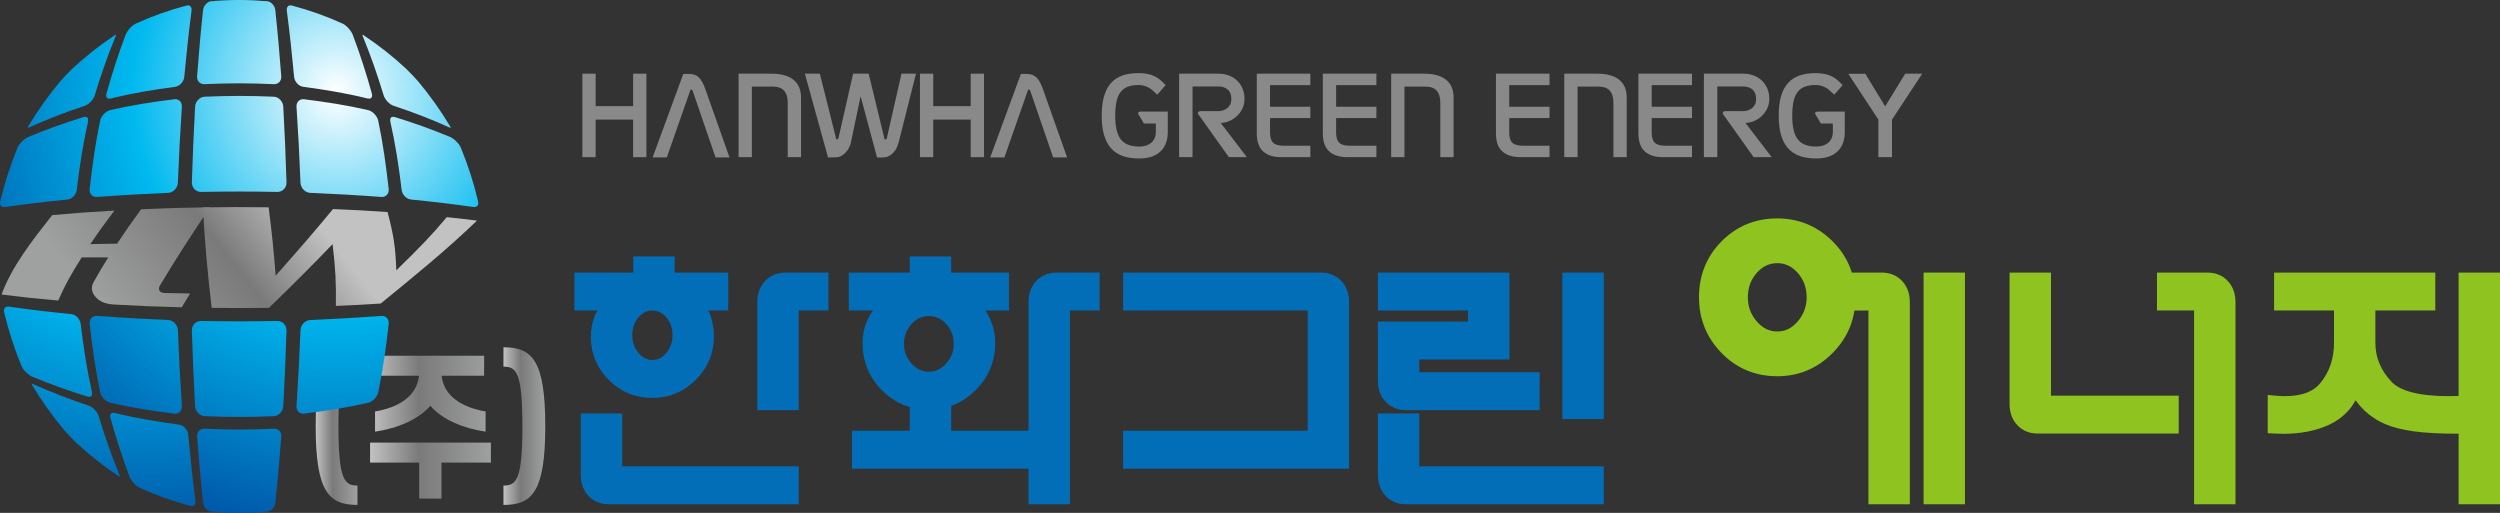 <?xml version="1.0" encoding="utf-8"?>
<!-- Generator: Adobe Illustrator 16.0.0, SVG Export Plug-In . SVG Version: 6.00 Build 0)  -->
<!DOCTYPE svg PUBLIC "-//W3C//DTD SVG 1.1//EN" "http://www.w3.org/Graphics/SVG/1.1/DTD/svg11.dtd">
<svg version="1.1" id="Layer_1" xmlns="http://www.w3.org/2000/svg" xmlns:xlink="http://www.w3.org/1999/xlink" x="0px" y="0px"
	 width="363.666px" height="74.606px" viewBox="0 0 363.666 74.606" enable-background="new 0 0 363.666 74.606"
	 xml:space="preserve">
<rect x="0" y="0" width="363.666" height="74.606" fill="#333333" stroke="none"/>
<g>
	<g>
		<linearGradient id="SVGID_1_" gradientUnits="userSpaceOnUse" x1="45.922" y1="61.982" x2="52.001" y2="61.982">
			<stop  offset="0" style="stop-color:#C2C2C2"/>
			<stop  offset="0.405" style="stop-color:#7A7A7A"/>
			<stop  offset="1" style="stop-color:#9FA0A0"/>
		</linearGradient>
		<path fill="url(#SVGID_1_)" d="M52,50.513v2.822c-1.855,0-2.772,0.739-2.772,8.646s0.917,8.647,2.772,8.647v2.821
			c-4.159,0-6.079-1.881-6.079-11.469S47.841,50.513,52,50.513z"/>
		<linearGradient id="SVGID_2_" gradientUnits="userSpaceOnUse" x1="53.833" y1="62.138" x2="71.408" y2="62.138">
			<stop  offset="0" style="stop-color:#C2C2C2"/>
			<stop  offset="0.405" style="stop-color:#7A7A7A"/>
			<stop  offset="1" style="stop-color:#9FA0A0"/>
		</linearGradient>
		<path fill="url(#SVGID_2_)" d="M60.978,67.292h-7.145v-2.913h17.575v2.913H64.22v5.241h-3.242V67.292z M70.427,54.657h-6.186
			c0.319,3.002,3.007,4.615,6.398,5.197v2.935c-3.306-0.471-6.356-1.792-8.041-3.764c-1.686,1.972-4.735,3.293-8.042,3.764v-2.935
			c3.37-0.56,6.079-2.173,6.399-5.197h-6.165v-2.912h15.635V54.657z"/>
		<linearGradient id="SVGID_3_" gradientUnits="userSpaceOnUse" x1="73.238" y1="61.982" x2="79.316" y2="61.982">
			<stop  offset="0" style="stop-color:#C2C2C2"/>
			<stop  offset="0.405" style="stop-color:#7A7A7A"/>
			<stop  offset="1" style="stop-color:#9FA0A0"/>
		</linearGradient>
		<path fill="url(#SVGID_3_)" d="M73.238,73.451v-2.821c1.855,0,2.751-0.74,2.751-8.647s-0.896-8.646-2.751-8.646v-2.822
			c4.159,0,6.079,1.881,6.079,11.469S77.397,73.451,73.238,73.451z"/>
	</g>
	<g>
		
			<radialGradient id="SVGID_4_" cx="42.717" cy="176.603" r="64.865" gradientTransform="matrix(0.987 0 0 1.037 6.814 -169.782)" gradientUnits="userSpaceOnUse">
			<stop  offset="0" style="stop-color:#FFFFFF"/>
			<stop  offset="0.464" style="stop-color:#00B9EF"/>
			<stop  offset="1" style="stop-color:#004EA2"/>
		</radialGradient>
		<path fill="url(#SVGID_4_)" d="M13.797,13.82c0.868-2.889,1.844-5.675,2.984-8.461h0.001l0.001-0.003
			c0.061-0.138,0.087-0.248,0.096-0.313c-0.011,0.004-0.021,0.006-0.039,0.015c-0.048,0.018-0.112,0.048-0.187,0.095
			c-2.218,1.475-4.213,3.053-6.182,4.879c-0.468,0.46-1.215,1.244-1.654,1.74c-1.756,2.09-3.271,4.209-4.685,6.567
			c-0.063,0.107-0.094,0.195-0.106,0.252c0.06-0.004,0.161-0.034,0.29-0.098H4.32h0.001c2.624-1.18,5.256-2.192,7.977-3.094h0.004
			h0.004c0.294-0.093,0.631-0.32,0.906-0.612c0.276-0.292,0.494-0.644,0.581-0.963v-0.002L13.797,13.82z"/>
		
			<radialGradient id="SVGID_5_" cx="42.716" cy="176.603" r="64.864" gradientTransform="matrix(0.987 0 0 1.037 6.814 -169.782)" gradientUnits="userSpaceOnUse">
			<stop  offset="0" style="stop-color:#FFFFFF"/>
			<stop  offset="0.464" style="stop-color:#00B9EF"/>
			<stop  offset="1" style="stop-color:#004EA2"/>
		</radialGradient>
		<path fill="url(#SVGID_5_)" d="M27.859,1.587c0.011-0.061,0.013-0.115,0.013-0.167c0-0.217-0.06-0.378-0.151-0.479
			c-0.09-0.101-0.21-0.162-0.385-0.163c-0.048,0-0.108,0.007-0.169,0.02c-2.602,0.685-5.011,1.54-7.47,2.66
			c-0.254,0.124-0.562,0.376-0.822,0.67c-0.264,0.296-0.491,0.643-0.604,0.932c-1.063,2.82-1.973,5.645-2.782,8.555
			c-0.027,0.106-0.039,0.198-0.039,0.277c0,0.167,0.05,0.272,0.115,0.342c0.068,0.069,0.176,0.12,0.345,0.12
			c0.072,0,0.154-0.009,0.243-0.033c3.073-0.763,6.166-1.275,9.285-1.685h0.004v-0.001c0.333-0.039,0.661-0.22,0.914-0.489
			c0.251-0.267,0.42-0.616,0.45-0.964v-0.003C27.106,7.976,27.438,4.776,27.859,1.587z"/>
		
			<radialGradient id="SVGID_6_" cx="34.549" cy="176.528" r="15.641" gradientTransform="matrix(0.987 0 0 1.037 6.814 -169.782)" gradientUnits="userSpaceOnUse">
			<stop  offset="0" style="stop-color:#FFFFFF"/>
			<stop  offset="0.464" style="stop-color:#00B9EF"/>
			<stop  offset="1" style="stop-color:#004EA2"/>
		</radialGradient>
		<polygon fill="url(#SVGID_6_)" points="40.914,11.097 40.914,11.096 40.914,11.096 		"/>
		
			<radialGradient id="SVGID_7_" cx="42.718" cy="176.603" r="64.873" gradientTransform="matrix(0.987 0 0 1.037 6.814 -169.782)" gradientUnits="userSpaceOnUse">
			<stop  offset="0" style="stop-color:#FFFFFF"/>
			<stop  offset="0.464" style="stop-color:#00B9EF"/>
			<stop  offset="1" style="stop-color:#004EA2"/>
		</radialGradient>
		<path fill="url(#SVGID_7_)" d="M39.652,0.607c-0.212-0.236-0.485-0.392-0.749-0.422C37.508,0.063,36.153,0,34.795,0
			c-1.361,0-2.72,0.063-4.112,0.185c-0.263,0.03-0.535,0.187-0.749,0.427c-0.215,0.234-0.365,0.546-0.396,0.855
			c-0.349,3.201-0.622,6.413-0.867,9.63v-0.001c-0.004,0.032-0.005,0.063-0.005,0.096c0.001,0.309,0.111,0.567,0.291,0.753
			c0.18,0.184,0.434,0.3,0.739,0.3c0.026,0,0.05,0,0.076-0.001l0,0h0.001c1.678-0.082,3.349-0.123,5.018-0.123
			c1.667,0,3.342,0.042,5.018,0.123h0.003l0,0c0.026,0.001,0.051,0.001,0.078,0.001c0.307,0,0.559-0.115,0.736-0.3
			c0.182-0.187,0.291-0.445,0.291-0.753c0-0.033,0-0.064-0.004-0.096l0,0c-0.243-3.216-0.52-6.428-0.867-9.629
			C40.014,1.158,39.867,0.846,39.652,0.607z"/>
		
			<radialGradient id="SVGID_8_" cx="42.717" cy="176.603" r="64.87" gradientTransform="matrix(0.987 0 0 1.037 6.814 -169.782)" gradientUnits="userSpaceOnUse">
			<stop  offset="0" style="stop-color:#FFFFFF"/>
			<stop  offset="0.464" style="stop-color:#00B9EF"/>
			<stop  offset="1" style="stop-color:#004EA2"/>
		</radialGradient>
		<path fill="url(#SVGID_8_)" d="M50.709,4.127c-0.261-0.294-0.567-0.546-0.819-0.67c-2.46-1.12-4.871-1.975-7.471-2.66
			c-0.061-0.013-0.116-0.02-0.17-0.02c-0.173,0.001-0.293,0.063-0.383,0.163c-0.089,0.101-0.15,0.262-0.153,0.479
			c0,0.053,0.003,0.106,0.011,0.167c0.425,3.188,0.757,6.389,1.057,9.59l0,0v0.003c0.032,0.348,0.198,0.698,0.448,0.964
			c0.252,0.27,0.581,0.45,0.914,0.489l0.001,0.001h0.003c3.119,0.41,6.215,0.922,9.284,1.685c0.09,0.023,0.172,0.033,0.244,0.033
			c0.172,0,0.276-0.051,0.345-0.12c0.069-0.07,0.115-0.174,0.115-0.342c0-0.079-0.011-0.17-0.039-0.277
			c-0.809-2.91-1.717-5.734-2.78-8.555C51.199,4.77,50.976,4.423,50.709,4.127z"/>
		
			<radialGradient id="SVGID_9_" cx="42.717" cy="176.603" r="64.866" gradientTransform="matrix(0.987 0 0 1.037 6.814 -169.782)" gradientUnits="userSpaceOnUse">
			<stop  offset="0" style="stop-color:#FFFFFF"/>
			<stop  offset="0.464" style="stop-color:#00B9EF"/>
			<stop  offset="1" style="stop-color:#004EA2"/>
		</radialGradient>
		<path fill="url(#SVGID_9_)" d="M59.113,10.031c-1.967-1.826-3.964-3.404-6.18-4.879c-0.073-0.047-0.137-0.08-0.187-0.095
			c-0.014-0.009-0.026-0.01-0.039-0.015c0.007,0.065,0.034,0.175,0.096,0.313l0.003,0.003l0,0c1.14,2.787,2.115,5.573,2.986,8.461
			v0.001v0.002c0.09,0.319,0.308,0.671,0.582,0.963c0.276,0.292,0.612,0.519,0.907,0.612h0.004h0.001
			c2.723,0.901,5.354,1.914,7.979,3.094h0.003h0.004c0.129,0.064,0.229,0.093,0.288,0.098c-0.011-0.057-0.043-0.145-0.106-0.252
			c-1.417-2.358-2.928-4.478-4.684-6.567C60.326,11.275,59.583,10.491,59.113,10.031z"/>
		
			<radialGradient id="SVGID_10_" cx="42.721" cy="176.605" r="64.869" gradientTransform="matrix(0.987 0 0 1.037 6.814 -169.782)" gradientUnits="userSpaceOnUse">
			<stop  offset="0" style="stop-color:#FFFFFF"/>
			<stop  offset="0.464" style="stop-color:#00B9EF"/>
			<stop  offset="1" style="stop-color:#004EA2"/>
		</radialGradient>
		<path fill="url(#SVGID_10_)" d="M3.213,20.566c-0.282,0.274-0.519,0.597-0.641,0.87c-1.078,2.607-1.898,5.167-2.552,7.928
			C0.007,29.43,0,29.492,0,29.55c0.001,0.185,0.061,0.314,0.157,0.411c0.097,0.096,0.247,0.16,0.451,0.162
			c0.049,0,0.096-0.004,0.15-0.01c3.007-0.437,6.019-0.795,9.041-1.085c0.327-0.034,0.653-0.211,0.907-0.477
			c0.254-0.265,0.423-0.614,0.463-0.967v-0.003l0,0c0.396-3.309,0.889-6.588,1.628-9.839c0.022-0.101,0.033-0.192,0.033-0.268
			c-0.003-0.182-0.051-0.296-0.114-0.364c-0.065-0.071-0.161-0.118-0.318-0.119c-0.069,0-0.158,0.01-0.252,0.039
			c-2.741,0.845-5.399,1.794-8.052,2.9C3.818,20.051,3.494,20.287,3.213,20.566z"/>
		
			<radialGradient id="SVGID_11_" cx="42.709" cy="176.603" r="64.856" gradientTransform="matrix(0.987 0 0 1.037 6.814 -169.782)" gradientUnits="userSpaceOnUse">
			<stop  offset="0" style="stop-color:#FFFFFF"/>
			<stop  offset="0.464" style="stop-color:#00B9EF"/>
			<stop  offset="1" style="stop-color:#004EA2"/>
		</radialGradient>
		<path fill="url(#SVGID_11_)" d="M15.104,16.591c-0.273,0.287-0.477,0.644-0.543,0.978c-0.688,3.281-1.147,6.591-1.518,9.934
			c-0.004,0.042-0.005,0.086-0.005,0.129c0,0.305,0.104,0.554,0.273,0.731c0.175,0.178,0.414,0.288,0.708,0.288
			c0.032,0,0.063-0.001,0.097-0.002l0,0c3.445-0.255,6.886-0.45,10.336-0.593l0,0l0,0c0.372-0.015,0.724-0.188,0.985-0.467
			c0.262-0.274,0.428-0.647,0.44-1.047l0,0c0.142-3.66,0.33-7.311,0.576-10.965v-0.001c0.001-0.034,0.001-0.07,0.001-0.104
			c0-0.316-0.1-0.571-0.271-0.751c-0.165-0.179-0.398-0.29-0.684-0.29c-0.036,0-0.078,0.002-0.121,0.005
			c-3.148,0.388-6.266,0.868-9.354,1.583C15.715,16.092,15.378,16.301,15.104,16.591z"/>
		
			<radialGradient id="SVGID_12_" cx="42.716" cy="176.604" r="64.862" gradientTransform="matrix(0.987 0 0 1.037 6.814 -169.782)" gradientUnits="userSpaceOnUse">
			<stop  offset="0" style="stop-color:#FFFFFF"/>
			<stop  offset="0.464" style="stop-color:#00B9EF"/>
			<stop  offset="1" style="stop-color:#004EA2"/>
		</radialGradient>
		<path fill="url(#SVGID_12_)" d="M29.739,14.069c-0.347,0.02-0.674,0.189-0.922,0.454c-0.252,0.262-0.412,0.613-0.437,0.982
			c-0.202,3.666-0.355,7.331-0.471,11.003l0,0l-0.001,0.042c0.001,0.387,0.146,0.725,0.38,0.972c0.237,0.245,0.56,0.396,0.934,0.396
			h0.029c1.847-0.037,3.696-0.055,5.543-0.055s3.696,0.019,5.546,0.055h0.028c0.374,0,0.698-0.151,0.932-0.396
			c0.236-0.247,0.378-0.584,0.378-0.972v-0.042l0,0c-0.112-3.672-0.27-7.337-0.471-11.003c-0.022-0.369-0.183-0.72-0.434-0.982
			c-0.247-0.265-0.577-0.434-0.924-0.454c-1.689-0.076-3.375-0.114-5.055-0.114C33.109,13.955,31.426,13.993,29.739,14.069z"/>
		
			<radialGradient id="SVGID_13_" cx="35.322" cy="189.36" r="0" gradientTransform="matrix(0.987 0 0 1.037 6.814 -169.782)" gradientUnits="userSpaceOnUse">
			<stop  offset="0" style="stop-color:#FFFFFF"/>
			<stop  offset="0.464" style="stop-color:#00B9EF"/>
			<stop  offset="1" style="stop-color:#004EA2"/>
		</radialGradient>
		<polygon fill="url(#SVGID_13_)" points="41.677,26.508 41.677,26.508 41.677,26.508 		"/>
		
			<radialGradient id="SVGID_14_" cx="42.717" cy="176.604" r="64.866" gradientTransform="matrix(0.987 0 0 1.037 6.814 -169.782)" gradientUnits="userSpaceOnUse">
			<stop  offset="0" style="stop-color:#FFFFFF"/>
			<stop  offset="0.464" style="stop-color:#00B9EF"/>
			<stop  offset="1" style="stop-color:#004EA2"/>
		</radialGradient>
		<path fill="url(#SVGID_14_)" d="M43.402,14.72c-0.169,0.181-0.273,0.436-0.273,0.751c0,0.034,0.001,0.07,0.004,0.104v0.001
			c0.247,3.654,0.437,7.305,0.574,10.965l0,0c0.014,0.4,0.181,0.773,0.442,1.047c0.26,0.279,0.611,0.453,0.984,0.467l0,0
			c3.452,0.143,6.893,0.338,10.338,0.593l0,0c0.032,0.001,0.063,0.002,0.094,0.002c0.298,0,0.537-0.11,0.706-0.288
			c0.17-0.178,0.276-0.427,0.276-0.731c0-0.043,0-0.087-0.005-0.129c-0.37-3.343-0.831-6.652-1.518-9.932
			c-0.069-0.335-0.271-0.692-0.543-0.979c-0.271-0.29-0.609-0.5-0.921-0.572c-3.089-0.715-6.208-1.196-9.356-1.583
			c-0.04-0.003-0.082-0.005-0.122-0.005C43.799,14.43,43.57,14.541,43.402,14.72z"/>
		
			<radialGradient id="SVGID_15_" cx="42.721" cy="176.605" r="64.855" gradientTransform="matrix(0.987 0 0 1.037 6.814 -169.782)" gradientUnits="userSpaceOnUse">
			<stop  offset="0" style="stop-color:#FFFFFF"/>
			<stop  offset="0.464" style="stop-color:#00B9EF"/>
			<stop  offset="1" style="stop-color:#004EA2"/>
		</radialGradient>
		<path fill="url(#SVGID_15_)" d="M66.374,20.566c-0.283-0.28-0.605-0.516-0.88-0.637c-2.654-1.105-5.313-2.055-8.054-2.9
			c-0.094-0.029-0.18-0.039-0.252-0.039c-0.158,0.001-0.25,0.048-0.318,0.119c-0.064,0.068-0.111,0.182-0.111,0.364
			c0,0.076,0.011,0.167,0.033,0.27c0.735,3.25,1.233,6.528,1.627,9.837l0,0v0.003c0.038,0.353,0.209,0.702,0.462,0.967
			c0.252,0.266,0.58,0.445,0.907,0.477c3.021,0.29,6.037,0.648,9.041,1.085c0.053,0.006,0.103,0.01,0.148,0.01
			c0.208-0.001,0.355-0.067,0.454-0.162c0.096-0.096,0.154-0.226,0.154-0.411c0-0.058-0.004-0.121-0.017-0.188
			c-0.655-2.76-1.477-5.319-2.555-7.926C66.893,21.164,66.655,20.84,66.374,20.566z"/>
	</g>
	
		<radialGradient id="SVGID_16_" cx="42.719" cy="176.609" r="64.859" gradientTransform="matrix(0.987 0 0 1.037 6.814 -169.782)" gradientUnits="userSpaceOnUse">
		<stop  offset="0" style="stop-color:#FFFFFF"/>
		<stop  offset="0.464" style="stop-color:#00B9EF"/>
		<stop  offset="1" style="stop-color:#004EA2"/>
	</radialGradient>
	<path fill="url(#SVGID_16_)" d="M15.104,58.015c0.273,0.287,0.61,0.5,0.921,0.57c3.088,0.718,6.206,1.198,9.354,1.586
		c0.043,0.003,0.083,0.006,0.121,0.006c0.286-0.002,0.519-0.111,0.685-0.29c0.169-0.181,0.269-0.438,0.273-0.753
		c0-0.032-0.004-0.067-0.005-0.104l0,0c-0.246-3.653-0.435-7.306-0.576-10.964v-0.001c-0.012-0.399-0.179-0.772-0.44-1.049
		c-0.261-0.275-0.613-0.451-0.985-0.465l0,0l0,0c-3.451-0.144-6.892-0.341-10.336-0.593l0,0l0,0
		c-0.035-0.003-0.065-0.003-0.097-0.003c-0.294,0-0.533,0.109-0.708,0.287c-0.169,0.181-0.273,0.427-0.273,0.731
		c0,0.042,0.001,0.084,0.005,0.134c0.371,3.34,0.83,6.647,1.518,9.929C14.63,57.374,14.832,57.729,15.104,58.015z"/>
	
		<radialGradient id="SVGID_17_" cx="42.716" cy="176.603" r="64.867" gradientTransform="matrix(0.987 0 0 1.037 6.814 -169.782)" gradientUnits="userSpaceOnUse">
		<stop  offset="0" style="stop-color:#FFFFFF"/>
		<stop  offset="0.464" style="stop-color:#00B9EF"/>
		<stop  offset="1" style="stop-color:#004EA2"/>
	</radialGradient>
	<path fill="url(#SVGID_17_)" d="M39.848,60.537c0.347-0.021,0.677-0.189,0.924-0.453c0.251-0.264,0.412-0.613,0.434-0.981
		c0.201-3.667,0.359-7.334,0.471-11.004v0.001v-0.042c0-0.386-0.143-0.724-0.378-0.972c-0.234-0.244-0.559-0.397-0.932-0.397h-0.028
		c-1.85,0.035-3.7,0.056-5.55,0.056c-1.847,0-3.693-0.021-5.539-0.056H29.22c-0.374,0.001-0.696,0.153-0.934,0.397
		c-0.234,0.248-0.378,0.586-0.38,0.972l0.001,0.041l0,0c0.116,3.67,0.269,7.337,0.471,11.004c0.025,0.368,0.185,0.718,0.437,0.981
		c0.248,0.264,0.576,0.432,0.922,0.453c1.688,0.077,3.37,0.115,5.054,0.115C36.473,60.652,38.159,60.614,39.848,60.537z"/>
	
		<radialGradient id="SVGID_18_" cx="42.717" cy="176.609" r="64.88" gradientTransform="matrix(0.987 0 0 1.037 6.814 -169.782)" gradientUnits="userSpaceOnUse">
		<stop  offset="0" style="stop-color:#FFFFFF"/>
		<stop  offset="0.464" style="stop-color:#00B9EF"/>
		<stop  offset="1" style="stop-color:#004EA2"/>
	</radialGradient>
	<path fill="url(#SVGID_18_)" d="M56.272,46.244c-0.169-0.178-0.408-0.287-0.706-0.287c-0.032,0-0.063,0-0.094,0.003l0,0l0,0
		c-3.445,0.252-6.886,0.449-10.338,0.593l0,0l0,0c-0.373,0.014-0.724,0.189-0.984,0.465c-0.261,0.276-0.429,0.649-0.442,1.049
		v-0.002v0.003c-0.138,3.658-0.328,7.311-0.574,10.964l0,0c-0.003,0.036-0.004,0.071-0.004,0.104c0,0.315,0.104,0.572,0.273,0.753
		c0.167,0.179,0.396,0.288,0.681,0.29c0.041,0,0.082-0.003,0.125-0.006c3.146-0.389,6.264-0.868,9.353-1.586
		c0.312-0.07,0.65-0.283,0.921-0.57c0.273-0.286,0.474-0.642,0.543-0.978l0,0c0.687-3.281,1.147-6.589,1.518-9.929
		c0.005-0.05,0.005-0.092,0.005-0.134C56.548,46.67,56.443,46.424,56.272,46.244z"/>
	
		<radialGradient id="SVGID_19_" cx="42.718" cy="176.597" r="64.873" gradientTransform="matrix(0.987 0 0 1.037 6.814 -169.782)" gradientUnits="userSpaceOnUse">
		<stop  offset="0" style="stop-color:#FFFFFF"/>
		<stop  offset="0.464" style="stop-color:#00B9EF"/>
		<stop  offset="1" style="stop-color:#004EA2"/>
	</radialGradient>
	<path fill="url(#SVGID_19_)" d="M38.905,74.423c0.263-0.032,0.535-0.189,0.747-0.424c0.215-0.235,0.362-0.551,0.396-0.86
		c0.351-3.203,0.624-6.41,0.867-9.63v0.003c0.004-0.033,0.004-0.065,0.004-0.096c0-0.311-0.111-0.569-0.291-0.755
		c-0.177-0.187-0.43-0.3-0.736-0.303c-0.026,0-0.051,0.003-0.078,0.004H39.81l0,0c-1.675,0.082-3.346,0.124-5.018,0.124
		c-1.667,0-3.337-0.042-5.018-0.124h-0.001l0,0c-0.026-0.001-0.051-0.004-0.076-0.004c-0.305,0.003-0.559,0.116-0.739,0.303
		c-0.18,0.186-0.29,0.444-0.291,0.755c0,0.03,0.001,0.063,0.005,0.096l-0.001-0.003c0.247,3.22,0.519,6.427,0.868,9.63l0,0
		c0.03,0.31,0.18,0.625,0.396,0.86c0.213,0.234,0.485,0.392,0.749,0.424c1.391,0.121,2.751,0.183,4.109,0.183
		C36.153,74.606,37.508,74.544,38.905,74.423z"/>
	
		<radialGradient id="SVGID_20_" cx="574.518" cy="176.716" r="64.857" gradientTransform="matrix(-0.987 0 0 1.037 588.227 -169.782)" gradientUnits="userSpaceOnUse">
		<stop  offset="0" style="stop-color:#FFFFFF"/>
		<stop  offset="0.464" style="stop-color:#00B9EF"/>
		<stop  offset="1" style="stop-color:#004EA2"/>
	</radialGradient>
	<path fill="url(#SVGID_20_)" d="M3.783,54.156c-0.28-0.279-0.519-0.603-0.639-0.872c-1.078-2.608-1.9-5.167-2.555-7.926
		c-0.012-0.069-0.016-0.132-0.016-0.188c0-0.187,0.058-0.315,0.154-0.412c0.098-0.095,0.245-0.16,0.453-0.161
		c0.046,0,0.096,0.002,0.149,0.01c3.004,0.437,6.02,0.794,9.041,1.086c0.327,0.031,0.654,0.207,0.907,0.474
		c0.252,0.266,0.424,0.616,0.462,0.971v0.001v0.003c0.394,3.305,0.892,6.582,1.628,9.835l0,0c0.021,0.101,0.032,0.192,0.032,0.271
		c0,0.179-0.047,0.291-0.111,0.363c-0.068,0.069-0.159,0.119-0.317,0.119c-0.072,0-0.158-0.011-0.252-0.039
		c-2.74-0.844-5.399-1.795-8.054-2.901C4.389,54.668,4.066,54.433,3.783,54.156z"/>
	
		<radialGradient id="SVGID_21_" cx="574.515" cy="176.405" r="64.861" gradientTransform="matrix(-0.987 0 0 1.037 588.227 -169.782)" gradientUnits="userSpaceOnUse">
		<stop  offset="0" style="stop-color:#FFFFFF"/>
		<stop  offset="0.464" style="stop-color:#00B9EF"/>
		<stop  offset="1" style="stop-color:#004EA2"/>
	</radialGradient>
	<path fill="url(#SVGID_21_)" d="M19.448,70.268c-0.266-0.296-0.49-0.64-0.606-0.931c-1.064-2.818-1.972-5.643-2.781-8.556
		c-0.028-0.104-0.039-0.197-0.039-0.275c0-0.168,0.046-0.272,0.116-0.343c0.069-0.068,0.173-0.12,0.345-0.12
		c0.072,0,0.154,0.01,0.244,0.033c3.069,0.762,6.165,1.274,9.284,1.687h0.003h0.001c0.333,0.036,0.662,0.222,0.914,0.489
		c0.25,0.267,0.416,0.613,0.448,0.966l0,0c0.3,3.204,0.632,6.401,1.057,9.593l0,0c0.008,0.059,0.011,0.113,0.011,0.166
		c-0.003,0.217-0.064,0.374-0.153,0.478c-0.09,0.104-0.209,0.163-0.383,0.163c-0.054,0-0.11-0.007-0.171-0.018
		c-2.6-0.686-5.01-1.542-7.471-2.661C20.017,70.814,19.708,70.563,19.448,70.268z"/>
	
		<radialGradient id="SVGID_22_" cx="574.515" cy="176.397" r="64.87" gradientTransform="matrix(-0.987 0 0 1.037 588.227 -169.782)" gradientUnits="userSpaceOnUse">
		<stop  offset="0" style="stop-color:#FFFFFF"/>
		<stop  offset="0.464" style="stop-color:#00B9EF"/>
		<stop  offset="1" style="stop-color:#004EA2"/>
	</radialGradient>
	<path fill="url(#SVGID_22_)" d="M9.388,62.628c-1.756-2.09-3.266-4.211-4.684-6.566c-0.063-0.11-0.096-0.201-0.107-0.255
		c0.06,0.006,0.159,0.034,0.289,0.097H4.89l0.002,0.003c2.625,1.178,5.256,2.19,7.979,3.091h0.001L12.877,59
		c0.295,0.091,0.631,0.317,0.907,0.61c0.275,0.289,0.493,0.645,0.583,0.961v0.001v0.002c0.871,2.889,1.846,5.678,2.986,8.461
		l0.003,0.003v0.001c0.063,0.139,0.089,0.25,0.096,0.313c-0.012-0.003-0.025-0.006-0.039-0.013c-0.05-0.018-0.114-0.048-0.188-0.094
		c-2.216-1.477-4.213-3.054-6.18-4.878C10.575,63.906,9.831,63.124,9.388,62.628z"/>
	<g>
		<linearGradient id="SVGID_23_" gradientUnits="userSpaceOnUse" x1="37.812" y1="21.396" x2="12.243" y2="41.805">
			<stop  offset="0" style="stop-color:#C2C2C2"/>
			<stop  offset="0.405" style="stop-color:#7A7A7A"/>
			<stop  offset="1" style="stop-color:#9FA0A0"/>
		</linearGradient>
		<path fill="url(#SVGID_23_)" d="M0.222,42.841c1.544-4.146,4.396-7.768,7.368-11.546c3.452-0.313,5.275-0.447,9.053-0.663
			c-1.476,1.958-2.197,2.939-3.5,4.879c1.531-0.03,2.311-0.042,3.892-0.067c1.326-2.001,2.044-3.011,3.498-5.006
			c3.892-0.171,5.91-0.23,10.03-0.283c-2.56,3.752-5.005,7.54-7.289,11.363c-0.107,0.172-0.153,0.333-0.151,0.472
			c0,0.106,0.029,0.211,0.089,0.305c0.14,0.208,0.385,0.317,0.743,0.326c1.466,0.035,2.204,0.048,3.698,0.071
			c-0.5,0.813-0.744,1.215-1.214,2.007c-4.111-0.104-6.112-0.189-9.957-0.408c-1.202-0.069-2.087-0.469-2.658-1.187
			c-0.258-0.322-0.409-0.652-0.45-0.989c-0.042-0.353,0.039-0.711,0.244-1.084c0.775-1.385,1.208-2.104,2.13-3.587
			c-1.571,0-2.344,0-3.865,0c-1.688,2.709-2.408,3.98-3.409,6.269C4.982,43.408,3.32,43.23,0.222,42.841z"/>
		<linearGradient id="SVGID_24_" gradientUnits="userSpaceOnUse" x1="47.007" y1="33.519" x2="21.492" y2="53.884">
			<stop  offset="0" style="stop-color:#C2C2C2"/>
			<stop  offset="0.405" style="stop-color:#7A7A7A"/>
			<stop  offset="1" style="stop-color:#9FA0A0"/>
		</linearGradient>
		<path fill="url(#SVGID_24_)" d="M40.101,40.098c2.852-3.203,5.653-6.426,8.341-9.688c3.274,0.137,4.869,0.224,7.937,0.438
			c0.87,3.296,1.152,5.082,1.271,8.476c3.562-3.467,5.179-5.153,7.339-7.737c1.818,0.188,2.7,0.289,4.395,0.504
			c-4.335,4.182-9.162,8.122-14.005,12.062c-2.541,0.165-3.848,0.236-6.522,0.352c0.05-3.46-0.053-5.346-0.479-8.99
			c-2.993,3.126-6.094,6.206-9.25,9.264c-3.304,0.041-5.028,0.041-8.335,0.003c-0.582-4.863-1.02-9.734-1.282-14.612
			c3.779-0.059,5.771-0.062,9.568-0.012C39.561,34.012,39.784,36.113,40.101,40.098z"/>
	</g>
	<path fill="#036EB8" d="M90.507,60.144h-6.021v8.913c-0.001,0.591,0.086,1.164,0.277,1.69c0.188,0.527,0.484,1.008,0.865,1.406
		c0.379,0.398,0.834,0.711,1.337,0.908c0.503,0.2,1.046,0.291,1.612,0.291h27.614V67.84H90.507V60.144z"/>
	<path fill="#036EB8" d="M112.648,39.944c-0.502,0.199-0.957,0.51-1.335,0.908l0.711,0.747l-0.713-0.747
		c-0.381,0.397-0.675,0.882-0.864,1.404c-0.191,0.527-0.279,1.102-0.279,1.691v15.718h6.023V45.167h4.319v-5.515h-6.251
		C113.695,39.652,113.151,39.743,112.648,39.944z"/>
	<path fill="#036EB8" d="M86.479,46.036c-0.354,0.936-0.527,1.926-0.527,2.942c0,1.205,0.216,2.355,0.66,3.414
		c0.44,1.061,1.1,2.029,1.953,2.883c1.708,1.729,3.893,2.617,6.338,2.607c2.399,0.01,4.564-0.889,6.291-2.619
		c0.864-0.857,1.535-1.829,1.983-2.896c0.451-1.069,0.674-2.226,0.672-3.44c0.001-1.012-0.164-2.004-0.481-2.952v-0.004
		c-0.093-0.278-0.212-0.546-0.351-0.805h2.917v-5.515h-7.791v-2.349h-6.021v2.349h-8.561v5.515h3.355
		C86.747,45.447,86.594,45.735,86.479,46.036z M92.874,46.16c0.312-0.355,0.628-0.597,0.953-0.756
		c0.328-0.158,0.672-0.235,1.076-0.237c0.398,0.002,0.744,0.079,1.071,0.237c0.327,0.159,0.642,0.4,0.954,0.756h-0.001
		c0.601,0.701,0.895,1.501,0.904,2.607c-0.009,1.04-0.295,1.835-0.914,2.578v-0.001c-0.313,0.371-0.63,0.62-0.954,0.78
		c-0.325,0.163-0.665,0.243-1.06,0.243c-0.399,0-0.739-0.08-1.065-0.243c-0.323-0.16-0.638-0.408-0.951-0.779v-0.001
		c-0.619-0.742-0.906-1.537-0.914-2.577C91.981,47.659,92.274,46.861,92.874,46.16l-0.742-0.712L92.874,46.16z"/>
	<path fill="#036EB8" d="M152.096,39.944c-0.502,0.199-0.957,0.51-1.337,0.908c-0.381,0.397-0.677,0.877-0.865,1.404
		c-0.193,0.527-0.277,1.102-0.277,1.691v18.708h-11.253v-3.624c1.309-0.469,2.506-1.224,3.553-2.272
		c0.929-0.932,1.65-1.98,2.127-3.136c0.481-1.153,0.721-2.412,0.721-3.731c0-1.211-0.256-2.397-0.748-3.526l-0.001-0.002
		c-0.183-0.419-0.413-0.814-0.666-1.197h3.417v-5.515h-8.405v-2.349h-6.023v2.349h-8.869v5.515h3.525
		c-0.291,0.405-0.556,0.821-0.756,1.254c-0.507,1.09-0.764,2.261-0.763,3.472c0,1.317,0.23,2.571,0.703,3.727
		c0.473,1.153,1.182,2.204,2.097,3.135c1.166,1.188,2.539,2.009,4.063,2.45v3.452h-8.406v5.516h25.682v5.182h6.023V45.167h4.317
		v-5.515h-6.25C153.143,39.652,152.6,39.743,152.096,39.944z M132.578,47.145c0.373-0.407,0.758-0.692,1.173-0.883
		c0.412-0.188,0.857-0.284,1.37-0.286c0.51,0.002,0.956,0.098,1.366,0.286c0.415,0.19,0.8,0.476,1.173,0.886
		c0.735,0.824,1.072,1.708,1.082,2.875c-0.008,1.1-0.34,1.983-1.092,2.845c-0.374,0.425-0.761,0.715-1.17,0.911
		c-0.41,0.189-0.85,0.29-1.359,0.29c-0.512,0-0.952-0.101-1.362-0.29c-0.411-0.196-0.796-0.486-1.172-0.91
		c-0.75-0.86-1.08-1.745-1.088-2.846C131.507,48.856,131.844,47.972,132.578,47.145z"/>
	<path fill="#036EB8" d="M195.1,40.854v-0.002c-0.38-0.398-0.836-0.709-1.338-0.908c-0.503-0.201-1.047-0.292-1.608-0.292h-28.771
		v5.515h26.84v17.489h-26.84v5.516h26.84h6.02v-1.059v-4.457V43.948c0-0.59-0.087-1.164-0.278-1.691
		C195.776,41.729,195.482,41.252,195.1,40.854z"/>
	<polygon fill="#036EB8" points="201.582,58.466 201.582,58.463 201.582,58.463 	"/>
	<path fill="#036EB8" d="M201.582,58.463c0.377,0.402,0.836,0.712,1.338,0.91c0.502,0.2,1.045,0.292,1.608,0.292h19.44v-5.514
		h-17.51v-1.856h13.113v-1.058V39.652h-19.133v5.515h13.109v1.614h-13.109v8.588c-0.002,0.593,0.086,1.163,0.276,1.692
		C200.906,57.586,201.201,58.066,201.582,58.463z"/>
	<path fill="#036EB8" d="M206.458,60.144h-6.02v8.913c-0.002,0.591,0.086,1.164,0.276,1.69c0.19,0.527,0.485,1.008,0.866,1.406
		v-0.002c0.38,0.4,0.836,0.713,1.338,0.91c0.502,0.2,1.043,0.291,1.608,0.291h28.77V67.84h-26.839V60.144z"/>
	<polygon fill="#036EB8" points="227.277,60.961 233.297,60.961 233.297,59.906 233.297,39.652 227.277,39.652 	"/>
	<path fill="#8FC31F" d="M276.673,40.854l-0.003-0.002c-0.378-0.398-0.835-0.709-1.337-0.908c-0.502-0.201-1.044-0.292-1.61-0.292
		h-4.348c-0.094-0.295-0.191-0.59-0.308-0.872c-0.568-1.379-1.419-2.624-2.522-3.711l-0.815,0.906l0.815-0.906
		c-1.098-1.086-2.332-1.92-3.68-2.473c-1.347-0.554-2.802-0.824-4.337-0.823c-1.562-0.001-3.038,0.269-4.394,0.823
		c-1.356,0.55-2.589,1.39-3.678,2.478c-1.085,1.091-1.924,2.336-2.479,3.711c-0.561,1.378-0.831,2.878-0.831,4.468
		c0,1.559,0.273,3.043,0.831,4.407c0.556,1.368,1.392,2.61,2.474,3.714c1.085,1.107,2.32,1.957,3.679,2.516
		c1.357,0.563,2.834,0.841,4.398,0.841c1.535,0,2.994-0.278,4.343-0.841c1.351-0.562,2.583-1.408,3.681-2.509
		c1.097-1.102,1.945-2.346,2.515-3.714c0.329-0.795,0.549-1.634,0.688-2.499h2.039v28.187h6.021V43.948
		c0-0.59-0.086-1.164-0.274-1.691C277.347,41.729,277.053,41.25,276.673,40.854z M262.484,45.117
		c-0.212,0.576-0.53,1.116-0.978,1.642l0,0c-0.445,0.516-0.902,0.871-1.384,1.105c-0.482,0.233-0.999,0.353-1.594,0.353
		s-1.11-0.119-1.592-0.353c-0.482-0.234-0.942-0.59-1.384-1.105c-0.448-0.525-0.766-1.065-0.979-1.64
		c-0.212-0.577-0.319-1.188-0.319-1.867c0.009-1.44,0.414-2.539,1.288-3.547c0.442-0.498,0.898-0.846,1.383-1.076
		c0.483-0.228,1.004-0.345,1.603-0.349c0.6,0.003,1.119,0.121,1.604,0.349c0.486,0.23,0.941,0.578,1.384,1.076
		c0.872,1.008,1.28,2.107,1.29,3.547C262.803,43.931,262.697,44.542,262.484,45.117z"/>
	<polygon fill="#8FC31F" points="279.815,73.353 285.835,73.353 285.835,72.296 285.835,39.652 279.815,39.652 	"/>
	<path fill="#8FC31F" d="M324.046,40.854l-0.002-0.002c-0.38-0.398-0.835-0.709-1.335-0.908c-0.504-0.201-1.047-0.292-1.61-0.292
		h-7.332v5.515h5.4v28.187h6.021V43.948c0-0.59-0.087-1.164-0.277-1.691S324.426,41.25,324.046,40.854z"/>
	<path fill="#8FC31F" d="M298.35,39.652h-6.023v19.12c0,0.592,0.088,1.162,0.277,1.689c0.188,0.526,0.487,1.007,0.87,1.406
		c0.377,0.4,0.833,0.71,1.336,0.909c0.502,0.199,1.045,0.292,1.608,0.292h20.516v-5.516H298.35V39.652z"/>
	<polygon fill="#8FC31F" points="293.474,61.868 293.474,61.868 293.47,61.865 	"/>
	<path fill="#8FC31F" d="M357.644,39.652v17.941c-0.506,0.02-0.995,0.033-1.464,0.033c-2.184,0-3.978-0.197-5.357-0.565
		c-1.387-0.364-2.34-0.898-2.917-1.506l-0.71,0.744l0.71-0.746c-0.809-0.851-1.395-1.743-1.783-2.68
		c-0.387-0.941-0.583-1.934-0.584-3.014v-4.693h8.718v-5.515h-23.452v5.515h8.716v4.693c-0.006,2.329-0.652,4.211-1.96,5.836
		c-0.505,0.622-1.147,1.09-1.994,1.422c-0.847,0.327-1.897,0.509-3.16,0.509c-0.45,0-0.929-0.022-1.432-0.072l-1.095-0.1v5.561
		l0.954,0.051c0.441,0.024,0.871,0.036,1.295,0.036c2.554,0,4.801-0.436,6.727-1.344c1.143-0.539,2.124-1.279,2.904-2.207
		c0.344-0.407,0.639-0.854,0.9-1.324c1.076,1.524,2.529,2.696,4.308,3.464c1.124,0.488,2.52,0.827,4.202,1.057
		c1.682,0.224,3.654,0.336,5.93,0.336c0.177,0,0.364-0.006,0.545-0.006v10.275h6.021v-1.057V39.652H357.644z"/>
	<g>
		<path fill="#898989" d="M86.648,15.438h5.45v-4.719h1.931v12.14h-1.931v-5.462h-5.45v5.462h-1.932v-12.14h1.932V15.438z"/>
		<path fill="#898989" d="M100.767,13.236c-0.044-0.14-0.149-0.21-0.313-0.21l-3.452,9.868h-2.064l4.459-12.139h0.875
			c0.584,0,1.051,0.175,1.402,0.528c0.354,0.353,0.663,0.911,0.925,1.674l3.517,9.937h-2.03L100.767,13.236z"/>
		<path fill="#898989" d="M114.587,22.859v-7.96c0-0.728-0.172-1.294-0.52-1.698c-0.347-0.406-0.911-0.607-1.692-0.607h-3.005
			v10.265h-1.932v-12.14h4.854c1.332,0,2.37,0.292,3.112,0.87c0.745,0.577,1.117,1.449,1.117,2.617v8.653H114.587z"/>
		<path fill="#898989" d="M133.246,10.719l-2.524,9.991c-0.122,0.438-0.277,0.807-0.463,1.101c-0.189,0.296-0.441,0.552-0.76,0.772
			c-0.243,0.162-0.472,0.258-0.685,0.285c-0.215,0.029-0.466,0.044-0.751,0.044h-0.48l-2.393-8.914l-1.403,6.693
			c-0.09,0.406-0.244,0.771-0.463,1.094c-0.222,0.324-0.474,0.584-0.76,0.781c-0.231,0.162-0.458,0.256-0.677,0.287
			c-0.221,0.027-0.473,0.042-0.76,0.042h-0.677l-3.368-12.175h2.179l2.395,9.575c0.065-0.013,0.129-0.029,0.188-0.054
			c0.061-0.023,0.103-0.074,0.125-0.156l2.129-9.366h2.262l2.329,9.591c0.066-0.011,0.13-0.029,0.191-0.052
			c0.06-0.022,0.102-0.075,0.122-0.156l2.13-9.383H133.246z"/>
		<path fill="#898989" d="M135.757,15.438h5.448v-4.719h1.934v12.14h-1.934v-5.462h-5.448v5.462h-1.933v-12.14h1.933V15.438z"/>
		<path fill="#898989" d="M149.875,13.236c-0.043-0.14-0.148-0.21-0.313-0.21l-3.451,9.868h-2.066l4.46-12.139h0.876
			c0.583,0,1.05,0.175,1.402,0.528c0.354,0.353,0.66,0.911,0.925,1.674l3.517,9.937h-2.03L149.875,13.236z"/>
		<path fill="#898989" d="M165.595,12.368c-0.605,0-1.124,0.084-1.552,0.25c-0.429,0.169-0.78,0.431-1.048,0.79
			c-0.269,0.36-0.466,0.821-0.585,1.388c-0.122,0.566-0.183,1.248-0.183,2.045c0,1.596,0.273,2.74,0.818,3.436
			c0.543,0.693,1.421,1.04,2.632,1.04c0.475,0,0.871-0.066,1.19-0.198c0.317-0.134,0.571-0.303,0.76-0.504
			c0.188-0.203,0.319-0.425,0.396-0.669c0.077-0.243,0.115-0.473,0.115-0.693V17.97h-1.732l-0.777-1.3
			c-0.089-0.127-0.098-0.231-0.033-0.313c0.065-0.08,0.16-0.121,0.281-0.121h3.995v2.983c0,0.566-0.081,1.084-0.246,1.553
			c-0.165,0.467-0.421,0.873-0.77,1.215c-0.346,0.339-0.78,0.603-1.304,0.788c-0.523,0.185-1.142,0.278-1.857,0.278
			c-0.882,0-1.66-0.118-2.336-0.348c-0.677-0.23-1.245-0.596-1.703-1.093c-0.457-0.497-0.803-1.137-1.04-1.926
			c-0.235-0.785-0.355-1.733-0.355-2.844c0-1.11,0.112-2.058,0.34-2.843c0.225-0.785,0.564-1.427,1.015-1.924
			c0.452-0.499,1.01-0.861,1.675-1.094c0.667-0.23,1.438-0.345,2.32-0.345c0.506,0,0.95,0.041,1.33,0.121
			c0.378,0.08,0.723,0.195,1.032,0.347c0.308,0.15,0.585,0.332,0.833,0.544c0.249,0.216,0.498,0.462,0.752,0.739l-1.222,1.387
			c-0.2-0.184-0.385-0.361-0.563-0.529c-0.175-0.166-0.368-0.314-0.577-0.443c-0.209-0.126-0.443-0.23-0.702-0.312
			C166.237,12.409,165.936,12.368,165.595,12.368z"/>
		<path fill="#898989" d="M181.378,22.859h-2.624l-4.426-6.225c-0.087-0.104-0.096-0.208-0.023-0.312
			c0.072-0.105,0.172-0.156,0.305-0.156h2.592c0.243,0,0.48-0.038,0.711-0.112c0.232-0.077,0.436-0.187,0.619-0.331
			c0.181-0.146,0.323-0.328,0.429-0.546c0.104-0.22,0.158-0.473,0.158-0.763c0-0.625-0.178-1.086-0.528-1.388
			c-0.354-0.3-0.815-0.45-1.389-0.45h-3.73v10.283h-1.949v-12.14h5.728c0.53,0,1.022,0.084,1.479,0.253
			c0.458,0.169,0.857,0.409,1.198,0.729c0.341,0.317,0.611,0.704,0.809,1.161c0.198,0.456,0.297,0.975,0.297,1.553
			c0,0.473-0.096,0.919-0.288,1.334c-0.194,0.418-0.451,0.782-0.77,1.092c-0.319,0.313-0.688,0.562-1.105,0.747
			c-0.42,0.185-0.853,0.283-1.305,0.294L181.378,22.859z"/>
		<path fill="#898989" d="M182.819,10.719h7.792v1.667h-5.861v3.139h5.861v1.647h-5.861v2.115c0,0.695,0.152,1.188,0.454,1.476
			c0.303,0.289,0.806,0.433,1.512,0.433h3.896v1.665h-4.243c-1.122,0-1.995-0.276-2.617-0.832c-0.623-0.555-0.932-1.439-0.932-2.654
			V10.719z"/>
		<path fill="#898989" d="M192.428,10.719h7.792v1.667h-5.86v3.139h5.86v1.647h-5.86v2.115c0,0.695,0.151,1.188,0.455,1.476
			c0.302,0.289,0.806,0.433,1.509,0.433h3.896v1.665h-4.242c-1.121,0-1.995-0.276-2.616-0.832c-0.622-0.555-0.934-1.439-0.934-2.654
			V10.719z"/>
		<path fill="#898989" d="M209.518,22.859v-7.96c0-0.728-0.173-1.294-0.521-1.698c-0.345-0.406-0.909-0.607-1.691-0.607h-3.006
			v10.265h-1.931v-12.14h4.854c1.332,0,2.369,0.292,3.114,0.87c0.742,0.577,1.113,1.449,1.113,2.617v8.653H209.518z"/>
		<path fill="#898989" d="M217.609,10.719h7.795v1.667h-5.862v3.139h5.862v1.647h-5.862v2.115c0,0.695,0.151,1.188,0.453,1.476
			c0.306,0.289,0.808,0.433,1.512,0.433h3.897v1.665h-4.244c-1.123,0-1.995-0.276-2.618-0.832c-0.621-0.555-0.933-1.439-0.933-2.654
			V10.719z"/>
		<path fill="#898989" d="M234.7,22.859v-7.96c0-0.728-0.174-1.294-0.519-1.698c-0.349-0.406-0.911-0.607-1.693-0.607h-3.004v10.265
			h-1.934v-12.14h4.854c1.332,0,2.37,0.292,3.113,0.87c0.742,0.577,1.115,1.449,1.115,2.617v8.653H234.7z"/>
		<path fill="#898989" d="M238.333,10.719h7.795v1.667h-5.863v3.139h5.863v1.647h-5.863v2.115c0,0.695,0.152,1.188,0.454,1.476
			c0.303,0.289,0.807,0.433,1.511,0.433h3.898v1.665h-4.245c-1.122,0-1.994-0.276-2.617-0.832c-0.621-0.555-0.933-1.439-0.933-2.654
			V10.719z"/>
		<path fill="#898989" d="M257.719,22.859h-2.626l-4.425-6.225c-0.089-0.104-0.098-0.208-0.025-0.312
			c0.071-0.105,0.174-0.156,0.304-0.156h2.594c0.241,0,0.479-0.038,0.711-0.112c0.232-0.077,0.438-0.187,0.62-0.331
			c0.181-0.146,0.323-0.328,0.428-0.546c0.104-0.22,0.158-0.473,0.158-0.763c0-0.625-0.178-1.086-0.528-1.388
			c-0.354-0.3-0.816-0.45-1.389-0.45h-3.73v10.283h-1.949v-12.14h5.729c0.528,0,1.022,0.084,1.478,0.253
			c0.457,0.169,0.857,0.409,1.198,0.729c0.341,0.317,0.611,0.704,0.808,1.161c0.2,0.456,0.297,0.975,0.297,1.553
			c0,0.473-0.094,0.919-0.287,1.334c-0.193,0.418-0.449,0.782-0.768,1.092c-0.321,0.313-0.688,0.562-1.107,0.747
			c-0.417,0.185-0.853,0.283-1.305,0.294L257.719,22.859z"/>
		<path fill="#898989" d="M264.076,12.368c-0.604,0-1.122,0.084-1.551,0.25c-0.432,0.169-0.781,0.431-1.051,0.79
			c-0.27,0.36-0.464,0.821-0.586,1.388c-0.119,0.566-0.181,1.248-0.181,2.045c0,1.596,0.273,2.74,0.815,3.436
			c0.545,0.693,1.425,1.04,2.636,1.04c0.473,0,0.869-0.066,1.188-0.198c0.32-0.134,0.571-0.303,0.76-0.504
			c0.188-0.203,0.319-0.425,0.396-0.669c0.078-0.243,0.115-0.473,0.115-0.693V17.97h-1.733l-0.775-1.3
			c-0.088-0.127-0.1-0.231-0.034-0.313c0.066-0.08,0.16-0.121,0.281-0.121h3.995v2.983c0,0.566-0.08,1.084-0.247,1.553
			c-0.166,0.467-0.421,0.873-0.768,1.215c-0.348,0.339-0.782,0.603-1.304,0.788c-0.524,0.185-1.143,0.278-1.857,0.278
			c-0.882,0-1.661-0.118-2.34-0.348c-0.675-0.23-1.241-0.596-1.698-1.093c-0.457-0.497-0.804-1.137-1.041-1.926
			c-0.236-0.785-0.354-1.733-0.354-2.844c0-1.11,0.112-2.058,0.339-2.843c0.226-0.785,0.563-1.427,1.015-1.924
			c0.451-0.499,1.011-0.861,1.677-1.094c0.666-0.23,1.438-0.345,2.318-0.345c0.508,0,0.95,0.041,1.33,0.121
			c0.381,0.08,0.725,0.195,1.033,0.347c0.307,0.15,0.586,0.332,0.834,0.544c0.246,0.216,0.498,0.462,0.75,0.739l-1.222,1.387
			c-0.198-0.184-0.384-0.361-0.562-0.529c-0.177-0.166-0.367-0.314-0.577-0.443c-0.211-0.126-0.443-0.23-0.701-0.312
			C264.718,12.409,264.417,12.368,264.076,12.368z"/>
		<path fill="#898989" d="M273.24,22.859v-5.462l-4.374-6.659h2.477l2.889,4.732l2.907-4.751h2.477l-4.392,6.678v5.462H273.24z"/>
	</g>
</g>
</svg>
